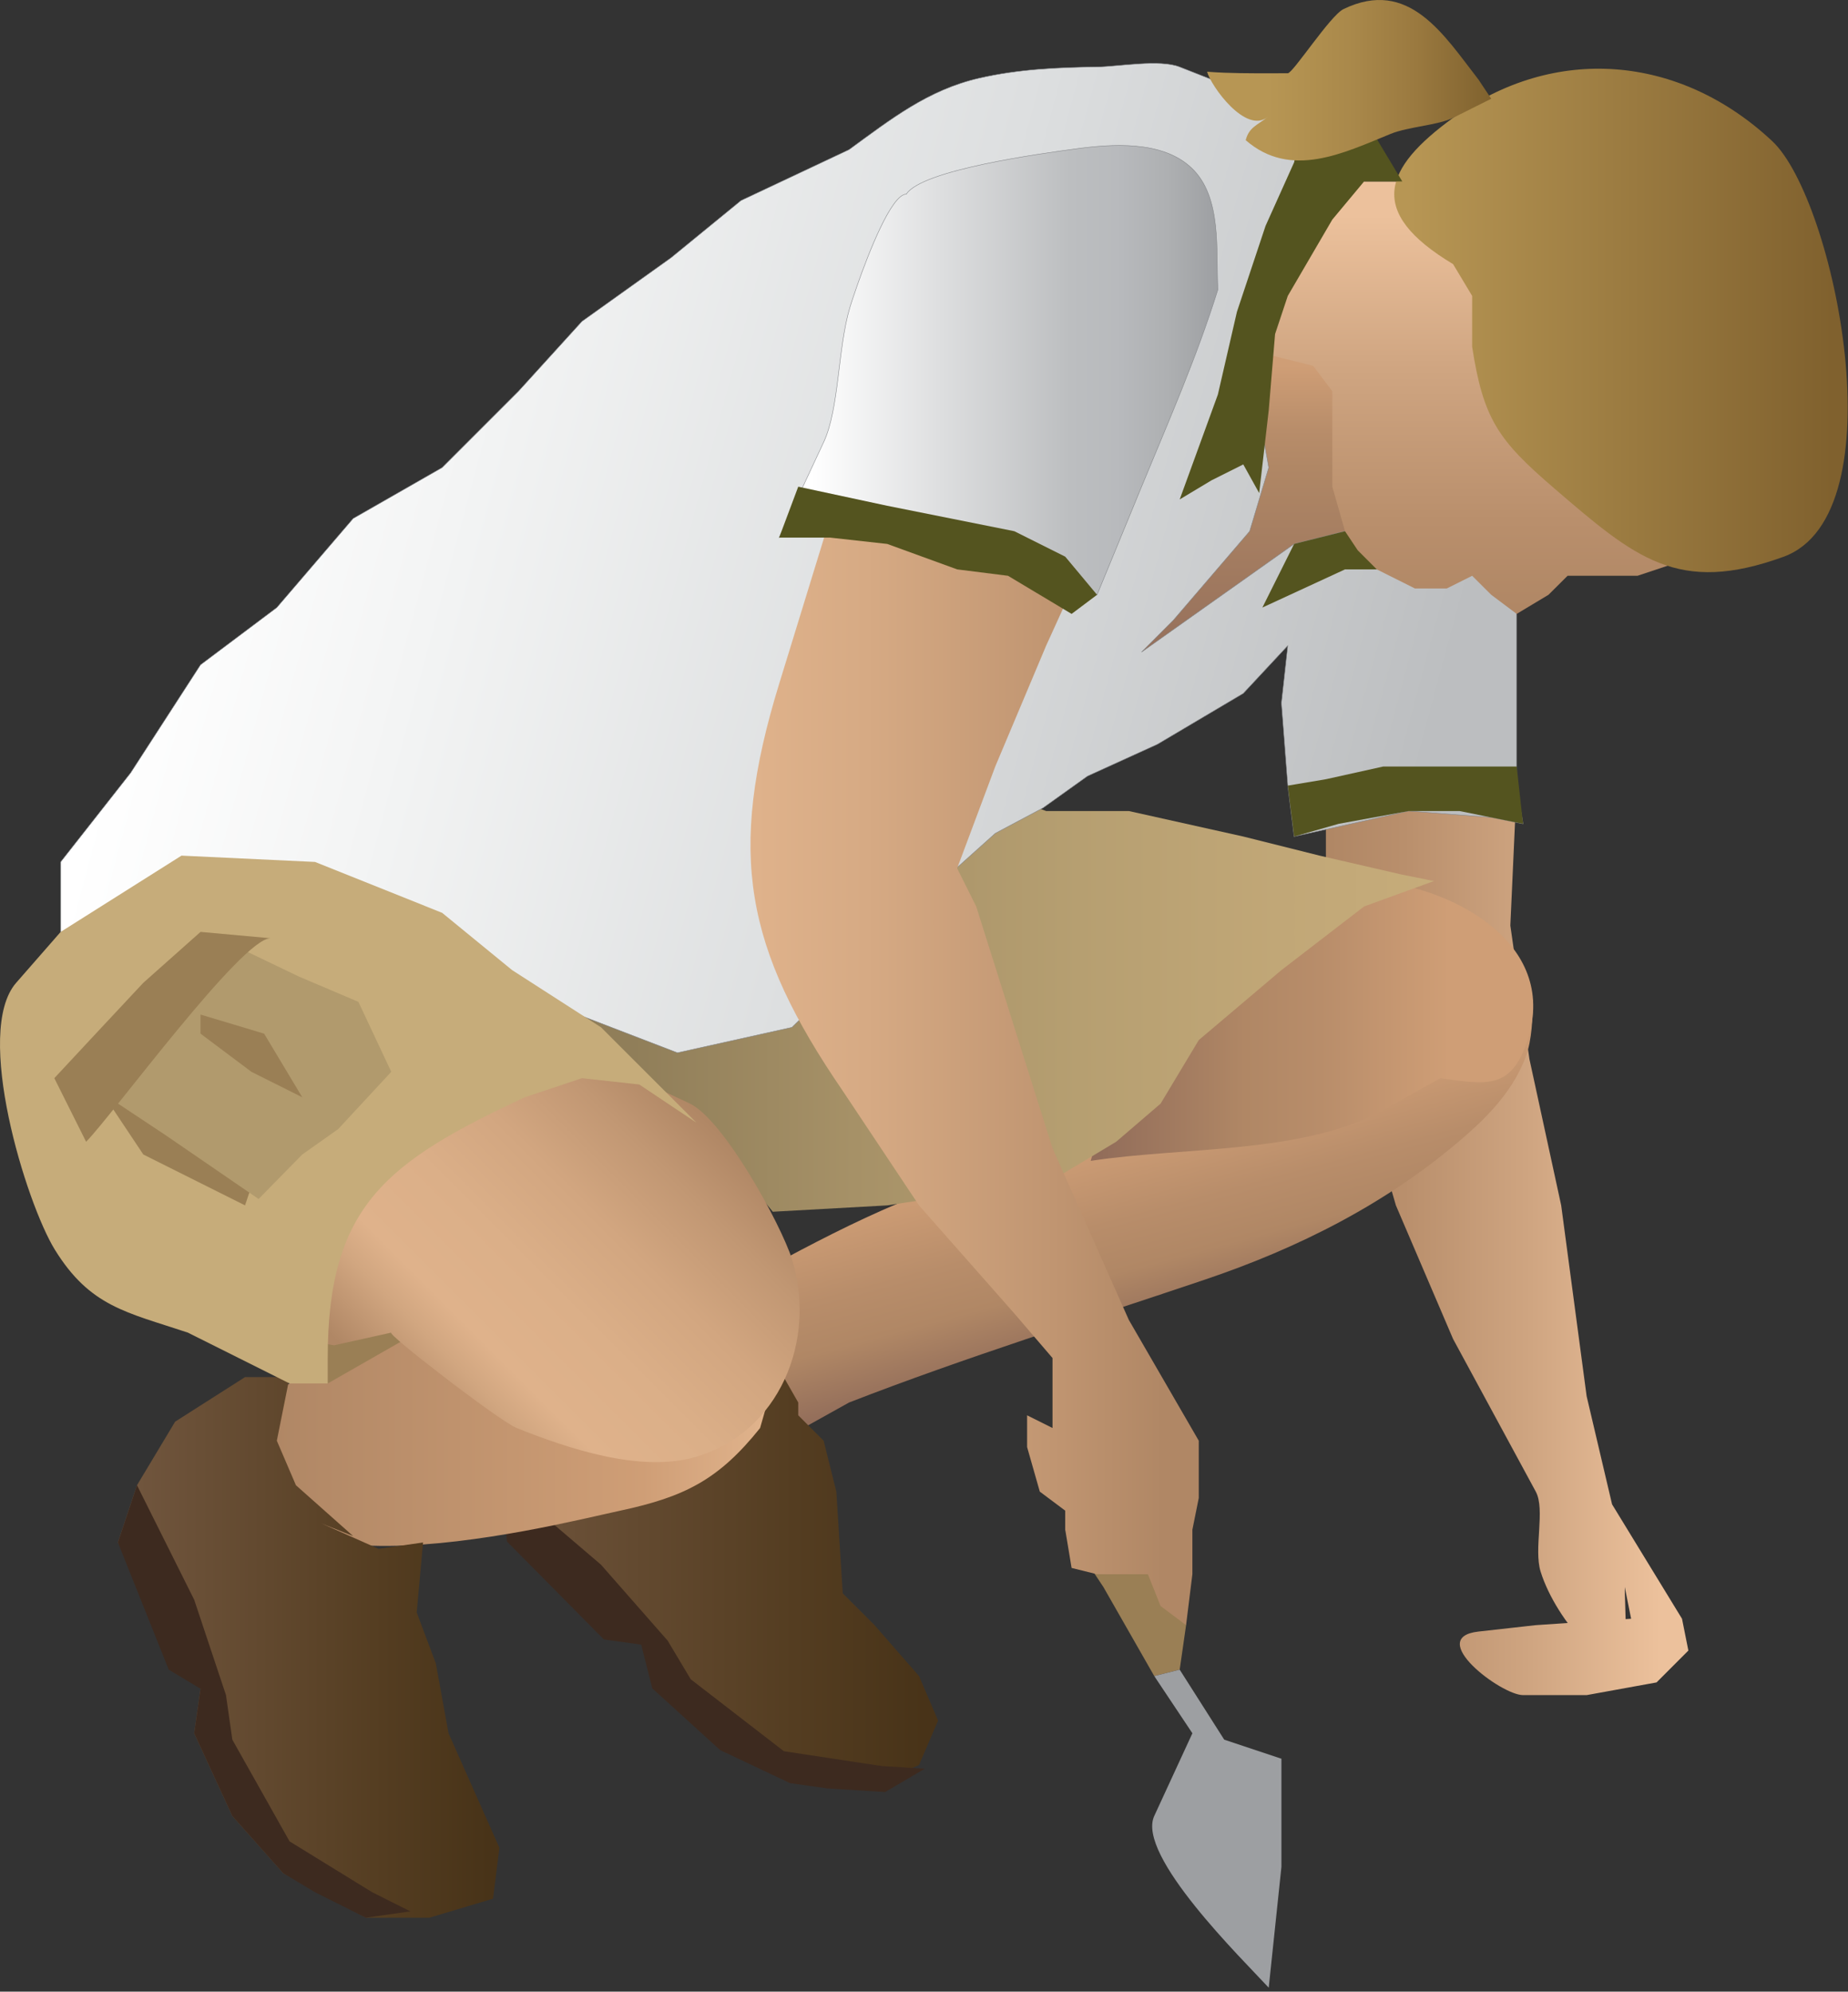 
        <svg xmlns:rdf="http://www.w3.org/1999/02/22-rdf-syntax-ns#" xmlns="http://www.w3.org/2000/svg" xmlns:cc="http://creativecommons.org/ns#" xmlns:xlink="http://www.w3.org/1999/xlink" xmlns:dc="http://purl.org/dc/elements/1.1/" x="0px" y="0px" width="465" height="501" viewBox="0 0 465 501" xml:space="preserve">
            <rect x="0" y="0" width="465" height="501" fill="#333333" stroke="none"/>
            <title>Archaeologist: female</title>
            <desc xmlns:ian_image_library="https://ian.umces.edu/media-library/">
                <ian_image_library:title>Archaeologist: female</ian_image_library:title>
                <ian_image_library:descr>Illustration of a female archaeologist</ian_image_library:descr>
                <ian_image_library:scene>
                    <ian_image_library:contains>culture, anthropology, female, archaeologist, adult, human, person, fieldwork, people, woman</ian_image_library:contains>
                    <ian_image_library:when>2008-12-22</ian_image_library:when>
                </ian_image_library:scene>
            </desc>
            
<defs>
</defs>
<linearGradient id="ian_symbols_f06cd35b86192d74217870653804e30f" gradientUnits="userSpaceOnUse" x1="333.633" y1="311.207" x2="424.832" y2="311.207">
	<stop  offset="0.011" style="stop-color:#B08765"/>
	<stop  offset="0.216" style="stop-color:#B98F6C"/>
	<stop  offset="0.566" style="stop-color:#CFA581"/>
	<stop  offset="0.921" style="stop-color:#ECC19C"/>
</linearGradient>
<path fill="url(#ian_symbols_f06cd35b86192d74217870653804e30f)" d="M381.635,197.623l-1.598,35.197l4.804,33.599l7.99,36.795l6.402,47.99l6.402,27.208l17.598,28.783
	l1.599,8l-8.001,8.012l-17.598,3.195c0,0-15.937,0-16.001,0c-5.544-0.011-24.655-14.499-11.196-15.989l14.403-1.609l23.989-1.608
	l-1.598-7.979c0,9.051,2.574,26.992-10.027,14.177c-4.633-4.718-9.169-11.721-11.142-18.038c-1.802-5.727,1.222-15.614-1.223-20.14
	l-20.806-38.393l-14.392-33.609l-17.609-60.785v-46.415L381.635,197.623z"/>
<linearGradient id="ian_symbols_b519ca30b81f7d44d9c06aa14448a6e4" gradientUnits="userSpaceOnUse" x1="290.923" y1="336.252" x2="276.053" y2="280.759">
	<stop  offset="0.022" style="stop-color:#926D5A"/>
	<stop  offset="0.315" style="stop-color:#B08765"/>
	<stop  offset="0.532" style="stop-color:#B88D6A"/>
	<stop  offset="0.904" style="stop-color:#CF9E76"/>
	<stop  offset="0.916" style="stop-color:#CF9E76"/>
</linearGradient>
<path fill="url(#ian_symbols_b519ca30b81f7d44d9c06aa14448a6e4)" d="M303.069,321.927c23.528-7.926,46.221-19.229,65.739-36.28c6.359-5.577,12.032-11.711,15.078-19.732
	c1.63-4.322,1.759-9.995,1.834-14.542c-8.934,13.49-14.37,6.885-27.079,11.206c-8,2.725-9.952,8.848-16.107,13.009
	c-7.003,4.74-14.049,6.467-23.293,8.43c-18.563,4.289-42.65,4.654-63.177,8.997c-23.743,5.04-45.267,16.269-66.415,27.808l-16,7.99
	l1.598,14.402l6.402,9.587l17.609,8.012l14.381-8.012C243.024,341.391,273.181,332.018,303.069,321.927z"/>
<linearGradient id="ian_symbols_6b9e9e6408e02334e5752e3869ed8093" gradientUnits="userSpaceOnUse" x1="117.658" y1="384.814" x2="236.043" y2="384.814">
	<stop  offset="0.056" style="stop-color:#70553D"/>
	<stop  offset="0.694" style="stop-color:#543D21"/>
	<stop  offset="0.972" style="stop-color:#483318"/>
</linearGradient>
<polygon fill="url(#ian_symbols_6b9e9e6408e02334e5752e3869ed8093)" points="200.857,356.019 207.249,362.411 210.444,375.215 212.053,400.803 220.053,408.803 
	231.249,421.608 236.043,432.804 231.249,444 220.053,448.805 205.65,445.609 189.65,437.609 170.454,426.402 159.257,410.413 
	156.051,400.803 144.855,400.803 125.659,383.205 122.452,360.813 117.658,348.008 136.854,338.41 156.051,330.41 168.845,322.41 
	189.65,320.822 192.846,328.812 194.455,341.606 200.857,352.801 "/>
<polygon fill="#3D2A1F" points="127.546,387.751 126.527,372.524 151.204,393.575 167.987,412.686 173.81,422.423 197.243,440.515 
	221.791,444.236 232.686,444.922 222.734,450.778 208.203,449.877 198.819,448.558 181.199,440.225 164.137,424.718 
	161.338,413.705 151.943,412.396 "/>
<linearGradient id="ian_symbols_5efa2e4def2017a48dd2b2f0c10ac125" gradientUnits="userSpaceOnUse" x1="62.08" y1="362.043" x2="194.455" y2="362.043">
	<stop  offset="0.056" style="stop-color:#B08765"/>
	<stop  offset="0.753" style="stop-color:#CF9E76"/>
	<stop  offset="0.972" style="stop-color:#DFB28B"/>
</linearGradient>
<path fill="url(#ian_symbols_5efa2e4def2017a48dd2b2f0c10ac125)" d="M63.555,358.346c-13.866,48.56,74.125,25.609,92.454,21.674c16.322-3.496,24.837-7.808,35.25-20.806
	l3.196-11.206l-91.199-12.794l-12.794,3.195c0,0-16.44,8.977-17.556,9.577C67.565,350.893,64.659,354.497,63.555,358.346z"/>
<linearGradient id="ian_symbols_c94bc848c42c21747dc75b3b4d1171bc" gradientUnits="userSpaceOnUse" x1="29.666" y1="414.402" x2="125.659" y2="414.402">
	<stop  offset="0.056" style="stop-color:#70553D"/>
	<stop  offset="0.694" style="stop-color:#543D21"/>
	<stop  offset="0.972" style="stop-color:#483318"/>
</linearGradient>
<polygon fill="url(#ian_symbols_c94bc848c42c21747dc75b3b4d1171bc)" points="61.657,346.41 44.069,357.617 34.471,373.607 29.666,388.009 39.264,405.608 50.46,424.804 
	48.862,436 58.461,456.805 71.266,471.197 92.06,482.393 108.06,482.393 124.061,477.61 125.659,464.794 119.256,450.392 
	112.865,436 109.658,418.402 104.854,405.608 106.452,388.009 95.255,389.607 80.864,383.205 88.864,386.401 74.461,373.607 
	69.657,362.411 72.863,346.41 "/>
<polygon fill="#9A7F55" points="76.059,325.605 82.461,348.008 104.854,335.214 "/>
<linearGradient id="ian_symbols_eb632bcad763682461e05d27b995a01b" gradientUnits="userSpaceOnUse" x1="274.446" y1="256.021" x2="385.796" y2="256.021">
	<stop  offset="0.022" style="stop-color:#926D5A"/>
	<stop  offset="0.348" style="stop-color:#B08765"/>
	<stop  offset="0.519" style="stop-color:#B88D6A"/>
	<stop  offset="0.811" style="stop-color:#CF9E76"/>
	<stop  offset="0.82" style="stop-color:#CF9E76"/>
</linearGradient>
<path fill="url(#ian_symbols_eb632bcad763682461e05d27b995a01b)" d="M346.438,221.623c19.937,1.995,46.329,16.226,37.664,40.806c-4.054,11.507-9.963,10.456-21.674,8.783
	c0,0-14.242,7.914-14.381,8.011c-20.044,11.121-50.361,9.212-73.601,12.794l6.402-22.403l28.794-23.99l20.795-25.599
	C330.438,220.025,346.32,221.612,346.438,221.623z"/>
<linearGradient id="ian_symbols_83d6d61a8fc4c294f56f35dc8cf9468c" gradientUnits="userSpaceOnUse" x1="317.639" y1="172.024" x2="317.639" y2="84.032">
	<stop  offset="0.022" style="stop-color:#926D5A"/>
	<stop  offset="0.618" style="stop-color:#B08765"/>
	<stop  offset="0.726" style="stop-color:#B88D6A"/>
	<stop  offset="0.91" style="stop-color:#CF9E76"/>
	<stop  offset="0.916" style="stop-color:#CF9E76"/>
</linearGradient>
<polygon fill="url(#ian_symbols_83d6d61a8fc4c294f56f35dc8cf9468c)" points="304.839,84.032 348.047,92.032 349.634,156.023 285.643,172.024 "/>
<linearGradient id="ian_symbols_78ac5ae686da8af4c50a2e0de26a2c3e" gradientUnits="userSpaceOnUse" x1="143.246" y1="251.216" x2="360.83" y2="251.216">
	<stop  offset="0.073" style="stop-color:#907E59"/>
	<stop  offset="0.329" style="stop-color:#A69167"/>
	<stop  offset="0.589" style="stop-color:#B69F71"/>
	<stop  offset="0.821" style="stop-color:#C1A777"/>
	<stop  offset="1" style="stop-color:#C6AC7A"/>
</linearGradient>
<polygon fill="url(#ian_symbols_78ac5ae686da8af4c50a2e0de26a2c3e)" points="245.641,197.623 263.239,204.014 284.044,204.014 312.839,210.427 332.035,215.231 
	352.84,220.025 360.83,221.623 343.242,228.015 322.438,244.026 301.643,261.625 292.034,277.615 280.849,287.212 264.837,296.822 
	223.249,303.213 194.455,304.811 180.041,287.212 165.649,274.408 149.659,266.418 143.246,250.418 191.258,244.026 "/>
<polygon fill="#9A7F55" points="290.436,421.608 296.838,420 298.447,408.803 284.044,370.411 274.446,364.008 268.044,368.802 
	268.044,384.803 277.642,399.216 "/>
<linearGradient id="ian_symbols_1a0920e4513a20a4fd60979394cab915" gradientUnits="userSpaceOnUse" x1="47.499" y1="96.51" x2="388.422" y2="187.86">
	<stop  offset="0.011" style="stop-color:#FFFFFF"/>
	<stop  offset="0.206" style="stop-color:#F3F4F4"/>
	<stop  offset="0.538" style="stop-color:#DCDEDF"/>
	<stop  offset="0.921" style="stop-color:#BCBEC0"/>
</linearGradient>
<path fill="url(#ian_symbols_1a0920e4513a20a4fd60979394cab915)" stroke="#808285" stroke-width="0.11" d="M319.241,117.62l-4.794,16.011l-19.218,22.392l-7.989,8.011
	l38.393-27.207l12.805-3.196l43.197,9.598v17.587v19.218v17.588l1.598,9.609l-8-1.609l-20.794-1.608l-28.806,6.413l-1.598-12.805
	l-1.598-20.784l1.598-14.424l-11.196,12.011L291.24,187.22l-17.599,8.011l-11.195,8l-12.012,6.392l-15.186,13.609l-35.99,35.197
	l-28.805,6.392l-41.599-16.001l-30.403-12.805l-33.599-3.196l-22.393-3.196l-27.196,4.794v-17.599l17.598-22.392L50.46,167.23
	l19.196-14.402l19.207-22.403l22.392-12.805l19.196-19.196l15.99-17.588l22.403-16l17.609-14.392l27.186-12.805
	c10.51-7.646,19.85-15.046,32.805-17.995c9.748-2.241,19.754-2.692,29.728-2.82c5.309-0.075,15.604-1.984,20.665,0.011
	l44.796,17.609l1.608,11.196l-17.609,24l-11.186,20.794L319.241,117.62z"/>
<linearGradient id="ian_symbols_f360b424c090e1f44176c8cc6d486564" gradientUnits="userSpaceOnUse" x1="196.052" y1="93.103" x2="306.447" y2="93.103">
	<stop  offset="0.073" style="stop-color:#FFFFFF"/>
	<stop  offset="0.663" style="stop-color:#BCBEC0"/>
	<stop  offset="0.769" style="stop-color:#B8BABD"/>
	<stop  offset="0.884" style="stop-color:#AEB0B2"/>
	<stop  offset="1" style="stop-color:#9D9FA2"/>
</linearGradient>
<path fill="url(#ian_symbols_f360b424c090e1f44176c8cc6d486564)" stroke="#808285" stroke-width="0.11" d="M215.646,71.935c2.949-8.429,8.676-23.078,12.408-23.1
	c3.947-6.156,34.382-10.263,42.458-11.368c9.18-1.255,21.888-2.199,29.266,4.751c7.818,7.356,6.124,20.966,6.671,30.617
	c-5.384,17.212-12.462,33.224-19.207,49.589l-11.196,27.197l-28.805-9.587l-35.187-11.196l-16,6.392c0,0,11.196-23.979,11.196-24
	c3.957-8.472,3.528-23.701,6.617-33.932C214.123,76.439,214.755,74.466,215.646,71.935z"/>
<polygon fill="#54541F" points="325.633,136.827 317.644,152.828 338.438,143.229 351.242,143.229 356.036,135.229 338.438,133.631 
	"/>
<linearGradient id="ian_symbols_e8be08f0d0216ef4d1f04d5052d956a7" gradientUnits="userSpaceOnUse" x1="369.64" y1="154.425" x2="369.64" y2="45.639">
	<stop  offset="0.011" style="stop-color:#B08765"/>
	<stop  offset="0.216" style="stop-color:#B98F6C"/>
	<stop  offset="0.566" style="stop-color:#CFA581"/>
	<stop  offset="0.921" style="stop-color:#ECC19C"/>
</linearGradient>
<polygon fill="url(#ian_symbols_e8be08f0d0216ef4d1f04d5052d956a7)" points="335.242,45.639 343.242,45.639 351.242,45.639 375.232,63.227 376.841,85.629 
	389.635,112.837 408.831,128.837 421.636,141.642 412.027,144.838 404.026,144.838 394.439,144.838 389.635,149.621 
	381.635,154.425 375.232,149.621 370.428,144.838 364.036,148.034 356.036,148.034 346.438,143.229 341.634,138.425 
	338.438,133.631 335.242,122.424 335.242,111.229 335.242,98.424 330.438,92.032 317.644,88.836 322.438,64.835 "/>
<linearGradient id="ian_symbols_8b33d02386129014a9b22c1c5fcfa38f" gradientUnits="userSpaceOnUse" x1="188.84" y1="269.614" x2="301.643" y2="269.614">
	<stop  offset="0.011" style="stop-color:#DFB28B"/>
	<stop  offset="0.258" style="stop-color:#D6AA84"/>
	<stop  offset="0.677" style="stop-color:#C09571"/>
	<stop  offset="0.921" style="stop-color:#B08765"/>
</linearGradient>
<path fill="url(#ian_symbols_8b33d02386129014a9b22c1c5fcfa38f)" d="M208.846,130.425c0,0-12.772,41.502-12.794,41.599c-13.169,42.8-8.569,66.49,16,102.384
	l19.196,28.806l23.99,27.196l9.598,11.196v19.207l9.609,3.195l-16.001-7.989v7.989l3.196,11.207l6.402,4.794v4.794l1.598,9.608
	l6.402,1.587h12.794l3.196,8.001l6.413,4.804l1.587-12.805v-11.195l1.608-7.99v-14.402l-17.599-30.393l-19.207-43.197l-9.598-30.392
	l-9.599-30.415l-4.793-9.587l9.587-25.609l12.805-30.403l8-17.577l-30.392-8.011L208.846,130.425z"/>
<linearGradient id="ian_symbols_903c129a6306e29411883a31f90cfa3d" gradientUnits="userSpaceOnUse" x1="100.96" y1="363.321" x2="180.618" y2="283.663">
	<stop  offset="0.062" style="stop-color:#B08765"/>
	<stop  offset="0.212" style="stop-color:#D1A680"/>
	<stop  offset="0.292" style="stop-color:#DFB28B"/>
	<stop  offset="0.482" style="stop-color:#DBAF88"/>
	<stop  offset="0.668" style="stop-color:#D2A680"/>
	<stop  offset="0.851" style="stop-color:#C19773"/>
	<stop  offset="0.994" style="stop-color:#B08765"/>
</linearGradient>
<path fill="url(#ian_symbols_903c129a6306e29411883a31f90cfa3d)" d="M111.224,345.97c-7.142-5.479-13.395-10.617-12.772-10.756L84.06,338.41l-9.598-1.587l6.402-33.609
	l23.99-27.197l44.806-9.598c0,0,21.384,9.984,23.776,11.1c8.719,4.064,23.121,30.649,25.792,39.068
	c6.435,20.322-3.024,44.087-24.687,50.039c-13.738,3.764-31.851-2.327-44.505-7.4C127.803,358.346,118.978,351.944,111.224,345.97z"
	/>
<path fill="#9D9FA2" d="M319.241,500.002l3.196-30.403v-27.196l-14.393-4.794L296.838,420l-6.402,1.608L300.034,436
	c0,0-9.566,20.74-9.599,20.805C285.867,466.714,312.742,492.946,319.241,500.002z"/>
<linearGradient id="ian_symbols_87751930f7958664b52f6d8748fc50e0" gradientUnits="userSpaceOnUse" x1="350.83" y1="80.606" x2="464.921" y2="80.606">
	<stop  offset="0.034" style="stop-color:#B79654"/>
	<stop  offset="0.966" style="stop-color:#80612E"/>
</linearGradient>
<path fill="url(#ian_symbols_87751930f7958664b52f6d8748fc50e0)" d="M365.634,29.639c-17.416,12.654-21.931,23.647,0,36.805l4.794,7.99v12.805
	c2.81,18.22,6.606,23.529,20.591,35.551c20.473,17.609,31.239,26.896,57.761,17.266c29.212-10.66,12.858-89.869-2.843-104.55
	C422.602,13.66,391.072,11.15,365.634,29.639z"/>
<polygon fill="#54541F" points="324.035,197.623 333.633,196.014 348.047,192.818 362.428,192.818 373.624,192.818 381.635,192.818 
	383.232,207.231 367.232,204.014 354.438,204.014 336.84,207.231 325.633,210.427 "/>
<polygon fill="#54541F" points="200.857,122.424 196.052,135.229 208.846,135.229 223.249,136.827 240.848,143.229 253.642,144.838 
	269.642,154.425 276.044,149.621 268.044,140.034 255.239,133.631 239.249,130.425 223.249,127.229 "/>
<polygon fill="#54541F" points="316.839,124.033 312.839,116.826 304.839,120.827 296.838,125.631 306.447,99.239 311.241,78.434 
	318.437,56.835 325.633,40.834 327.241,32.834 325.633,26.443 343.242,29.639 352.84,45.639 343.242,45.639 335.242,55.237 
	324.035,74.434 320.839,84.032 319.241,103.228 "/>
<linearGradient id="ian_symbols_03a0e106fcd77dd44503c1c39d0699a1" gradientUnits="userSpaceOnUse" x1="303.734" y1="20.185" x2="375.232" y2="20.185">
	<stop  offset="0.213" style="stop-color:#B79654"/>
	<stop  offset="0.332" style="stop-color:#B29150"/>
	<stop  offset="0.514" style="stop-color:#A9884A"/>
	<stop  offset="0.736" style="stop-color:#9A793F"/>
	<stop  offset="0.988" style="stop-color:#81632F"/>
	<stop  offset="1" style="stop-color:#80612E"/>
</linearGradient>
<path fill="url(#ian_symbols_03a0e106fcd77dd44503c1c39d0699a1)" d="M308.045,18.292c5.255,0.204,10.682,0.139,15.99,0.139c1.298,0,10.681-14.531,14.017-16.14
	c16.461-7.968,25.255,6.52,33.984,17.749l3.196,4.793c0,0-8.998,4.504-9.577,4.794c-3.753,1.876-11.281,2.241-15.722,4.043
	c-11.86,4.836-25.148,11.454-36.483,1.598c0.805-3.249,2.938-3.786,5.544-5.845c-5.576,4.44-14.338-7.872-15.26-11.378
	C305.149,18.153,306.587,18.228,308.045,18.292z"/>
<path fill="#C6AC7A" d="M15.264,234.417c0,0-11.153,12.751-11.196,12.805c-10.799,12.344,2.521,55.455,9.738,67.144
	c8.879,14.35,18.017,15.701,33.459,20.849l25.599,12.794h9.598c0,0,0-6.038,0-6.381c0-38.286,14.746-49.354,49.589-65.611
	l14.392-4.804l14.414,1.598l14.392,9.608l-24-23.989l-22.392-14.403l-17.599-14.403l-31.99-12.805l-33.599-1.587L15.264,234.417z"/>
<polygon fill="#9A7F55" points="63.265,298.419 44.069,285.615 23.264,271.212 36.058,290.409 61.657,303.213 "/>
<polygon fill="#B19A6D" points="55.125,236.015 75.147,245.624 90.183,252.016 98.451,269.614 85.1,284.017 76.059,290.409 
	65.067,301.604 41.763,285.615 20.057,271.212 "/>
<path fill="#9A7F55" d="M13.666,271.212c2.649,5.318,5.341,10.681,8,16c6.52-6.563,39.111-51.197,46.393-51.197
	c-0.011,0-17.599-1.598-17.599-1.598l-14.403,12.805C28.594,255.211,21.119,263.19,13.666,271.212z"/>
<polygon fill="#9A7F55" points="50.46,260.016 63.265,269.614 76.059,276.016 66.461,260.016 50.46,255.211 "/>
<polygon fill="#3D2A1F" points="29.666,388.009 34.471,373.607 48.862,402.412 56.863,426.402 58.461,437.609 72.863,463.197 
	93.658,475.991 103.256,480.806 92.06,482.393 79.266,475.991 71.266,471.197 58.461,456.805 48.862,436 50.46,424.804 42.46,420 
	"/>
</svg>
